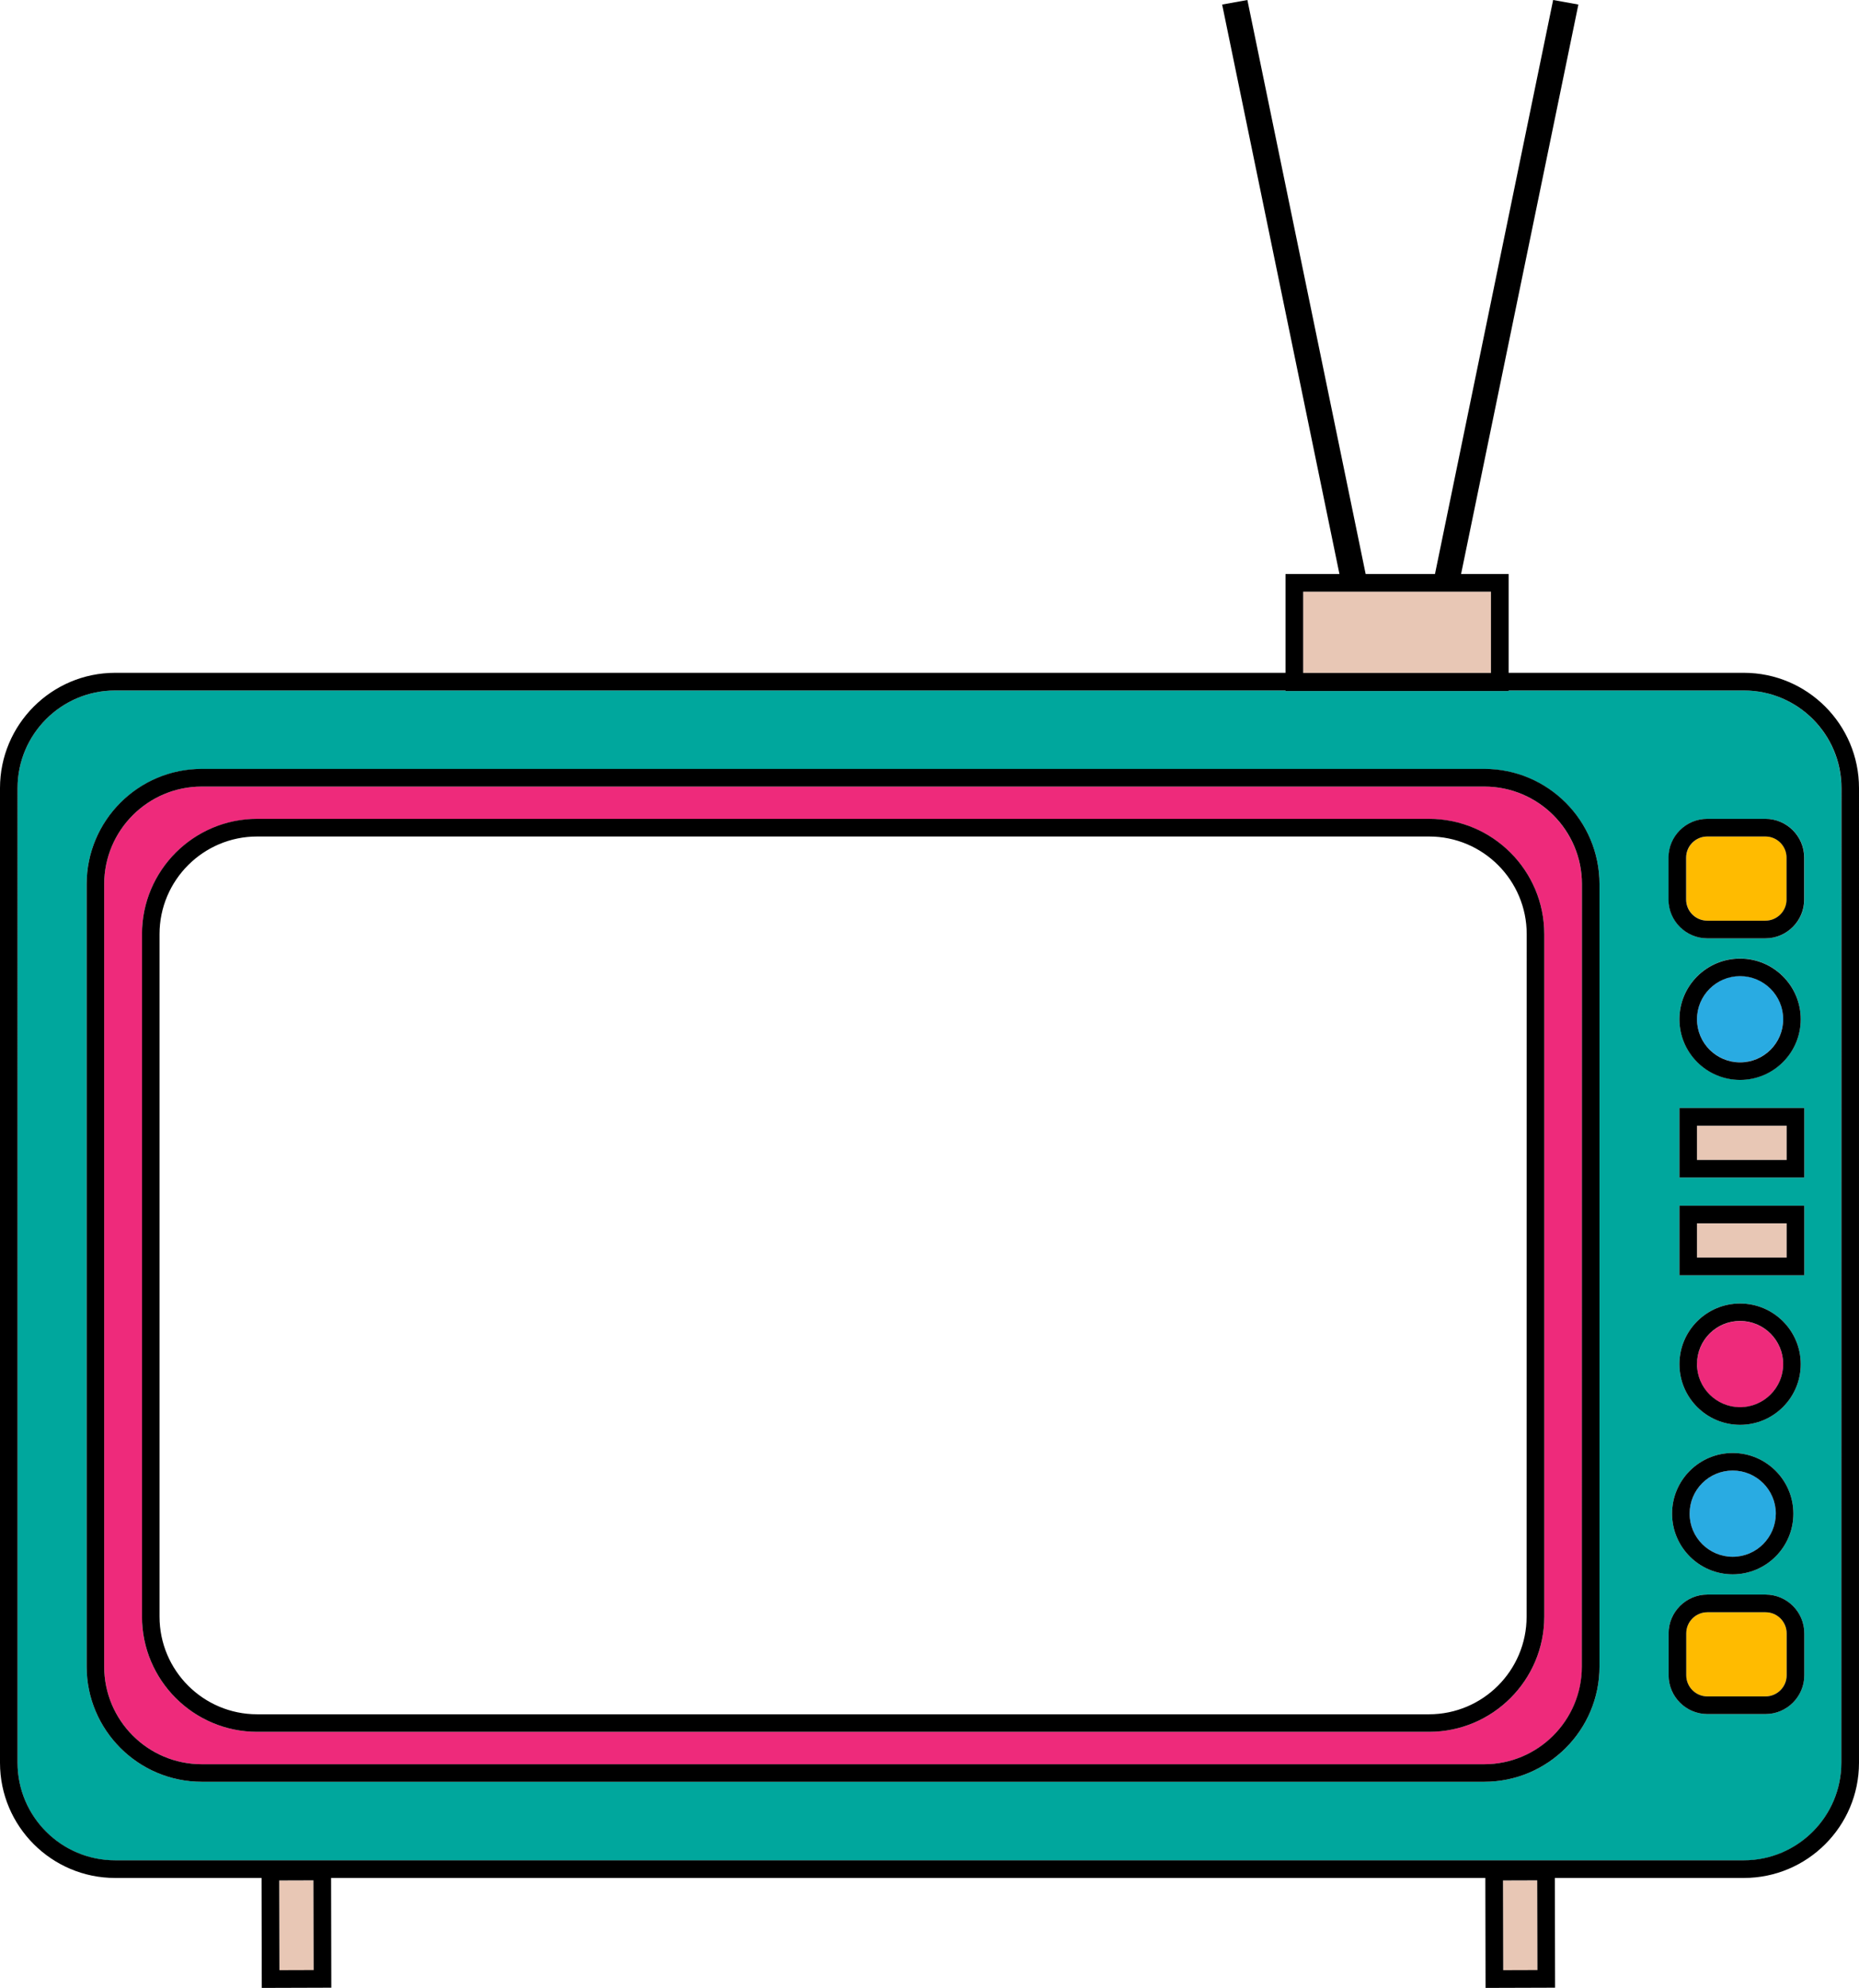 <svg xmlns="http://www.w3.org/2000/svg" viewBox="0 0 1716.4 1834.9" xmlns:v="https://vecta.io/nano"><path d="M1610.1 637.4h-217.2v.5h-206v-.5H106.3c-49.7 0-90.1 40.4-90.1 90.1v899.8c0 49.7 40.4 90.1 90.1 90.1H1610c49.7 0 90.1-40.4 90.1-90.1V727.5c0-49.7-40.4-90.1-90-90.1h0zm-133.3 901.1c0 58.6-47.7 106.3-106.3 106.3H186.3c-58.6 0-106.3-47.7-106.3-106.3V816.2c0-58.6 47.7-106.3 106.3-106.3h1184.2c58.6 0 106.3 47.7 106.3 106.3v722.3h0zm189.1 8c0 19.7-16.1 35.8-35.8 35.8h-53.7c-19.7 0-35.8-16.1-35.8-35.8v-38.7c0-19.7 16.1-35.8 35.8-35.8h53.7c19.7 0 35.8 16.1 35.8 35.8v38.7zm-66.1-205.2c30.9 0 56 25.1 56 56s-25.1 56-56 56-56-25.1-56-56 25.1-56 56-56zm-49.2-82c0-30.9 25.1-56 56-56s56 25.1 56 56-25.1 56-56 56-56-25.1-56-56zm115.3-82.1h-115.3V1113h115.3v64.2h0zm0-90.2h-115.3v-64.2h115.3v64.2h0zm-115.3-146.2c0-30.9 25.1-56 56-56s56 25.1 56 56-25.1 56-56 56-56-25.1-56-56zm115.3-110.4c0 19.7-16.1 35.8-35.8 35.8h-53.7c-19.7 0-35.8-16.1-35.8-35.8v-38.7c0-19.7 16.1-35.8 35.8-35.8h53.7c19.7 0 35.8 16.1 35.8 35.8v38.7z" fill="#00a79d"/><path d="M1630.1 772.2h-53.7c-10.8 0-19.5 8.8-19.5 19.5v38.7c0 10.8 8.8 19.5 19.5 19.5h53.7c10.8 0 19.5-8.8 19.5-19.5v-38.7c0-10.7-8.8-19.5-19.5-19.5zm0 716.1h-53.7c-10.8 0-19.5 8.8-19.5 19.5v38.7c0 10.8 8.8 19.5 19.5 19.5h53.7c10.8 0 19.5-8.8 19.5-19.5v-38.7c0-10.8-8.8-19.5-19.5-19.5z" fill="#fb0"/><path d="M1606.6 980.6c21.9 0 39.8-17.8 39.8-39.8s-17.8-39.8-39.8-39.8c-21.9 0-39.8 17.8-39.8 39.8s17.9 39.8 39.8 39.8zm-6.8 376.9c-22 0-39.8 17.8-39.8 39.8s17.9 39.8 39.8 39.8 39.8-17.8 39.8-39.8-17.8-39.8-39.8-39.8z" fill="#29abe2"/><path d="M1566.8 1039.2h82.8v31.6h-82.8v-31.6zm0 90.1h82.8v31.6h-82.8v-31.6zm-363.6-583.1h173.4v75h-173.4v-75zM1387.7 1736l31.6-.1.2 82.8-31.6.1-.2-82.8zm-1129.9 0l31.6-.1.2 82.8-31.6.1-.2-82.8z" fill="#e8c7b5"/><path d="M1606.6 1219.5c-21.9 0-39.8 17.8-39.8 39.8s17.8 39.8 39.8 39.8c21.9 0 39.8-17.8 39.8-39.8s-17.9-39.8-39.8-39.8zm-236.1-493.4h0H186.3c-49.7 0-90.1 40.4-90.1 90.1v722.3c0 49.7 40.4 90.1 90.1 90.1h1184.2c49.7 0 90.1-40.4 90.1-90.1V816.2c-.1-49.7-40.5-90.1-90.1-90.1zm55.3 766.3h0c0 58.6-47.7 106.3-106.3 106.3H237.4c-58.6 0-106.3-47.7-106.3-106.3V862.3c0-58.6 47.7-106.3 106.3-106.3h1082.1c58.6 0 106.3 47.7 106.3 106.3v630.1z" fill="#ee2a7b"/><path d="M1576.3 866.2h53.7c19.7 0 35.8-16.1 35.8-35.8v-38.7c0-19.7-16.1-35.8-35.8-35.8h-53.7c-19.7 0-35.8 16.1-35.8 35.8v38.7c0 19.7 16.1 35.8 35.8 35.8zm-19.5-74.5c0-10.8 8.8-19.5 19.5-19.5h53.7c10.8 0 19.5 8.8 19.5 19.5v38.7c0 10.8-8.8 19.5-19.5 19.5h-53.7c-10.8 0-19.5-8.8-19.5-19.5v-38.7zm-186.3-81.9H186.3C127.7 709.8 80 757.5 80 816.2v722.3c0 58.6 47.7 106.3 106.3 106.3h1184.2c58.6 0 106.3-47.7 106.3-106.3V816.2c0-58.7-47.7-106.4-106.3-106.4zm90 828.7c0 49.7-40.4 90.1-90.1 90.1H186.3c-49.7 0-90.1-40.4-90.1-90.1V816.2c0-49.7 40.4-90.1 90.1-90.1h1184.2c49.7 0 90.1 40.4 90.1 90.1l-.1 722.3h0zm146.1-541.6c30.9 0 56-25.1 56-56s-25.1-56-56-56-56 25.1-56 56 25.1 56 56 56zm0-95.8c21.9 0 39.8 17.8 39.8 39.8s-17.8 39.8-39.8 39.8c-21.9 0-39.8-17.8-39.8-39.8s17.9-39.8 39.8-39.8zm-287.2-145.2h-1082c-58.6 0-106.3 47.7-106.3 106.3v630.2c0 58.6 47.7 106.3 106.3 106.3h1082.1c58.6 0 106.3-47.7 106.3-106.3V862.3c0-58.7-47.7-106.4-106.4-106.4zm90.1 736.5c0 49.7-40.4 90.1-90.1 90.1h-1082c-49.7 0-90.1-40.4-90.1-90.1V862.3c0-49.7 40.4-90.1 90.1-90.1h1082.1c49.7 0 90.1 40.4 90.1 90.1l-.1 630.1h0zm141.1-315.2h115.3V1113h-115.3v64.2zm16.2-47.9h82.8v31.6h-82.8v-31.6zm-16.2-42.3h115.3v-64.2h-115.3v64.2zm16.2-47.8h82.8v31.6h-82.8v-31.6zm39.8 164.1c-30.9 0-56 25.1-56 56s25.1 56 56 56 56-25.1 56-56-25.1-56-56-56zm0 95.7c-21.9 0-39.8-17.8-39.8-39.8s17.8-39.8 39.8-39.8c21.9 0 39.8 17.8 39.8 39.8s-17.9 39.8-39.8 39.8zm23.5 173h-53.7c-19.7 0-35.8 16.1-35.8 35.8v38.7c0 19.7 16.1 35.8 35.8 35.8h53.7c19.7 0 35.8-16.1 35.8-35.8v-38.7c0-19.8-16.1-35.8-35.8-35.8zm19.5 74.5c0 10.8-8.8 19.5-19.5 19.5h-53.7c-10.8 0-19.5-8.8-19.5-19.5v-38.7c0-10.8 8.8-19.5 19.5-19.5h53.7c10.8 0 19.5 8.8 19.5 19.5v38.7zm-49.8-205.2c-30.9 0-56 25.1-56 56s25.1 56 56 56 56-25.1 56-56-25.1-56-56-56zm0 95.8c-21.9 0-39.8-17.8-39.8-39.8s17.8-39.8 39.8-39.8c21.9 0 39.8 17.8 39.8 39.8-.1 22-17.9 39.8-39.8 39.8zm10.3-816h0-217.2v-91.2H1349L1457.3 4.2 1434 0l-109.1 529.9h-64L1151.7 0l-23.3 4.2 108.3 525.7h-49.8v91.2H106.3C47.7 621.1 0 668.8 0 727.5v899.8c0 58.6 47.7 106.3 106.3 106.3h135.2l.2 101.5 64.2-.2-.2-101.3h1065.7l.2 101.5 64.2-.2-.2-101.3h174.5c58.6 0 106.3-47.7 106.3-106.3V727.5c0-58.7-47.7-106.4-106.3-106.4zm-406.9-74.9h173.4v75h-173.4v-75zM258 1818.7l-.2-82.8 31.6-.1h0l.2 82.8-31.6.1zm1129.9 0l-.2-82.8 31.6-.1h0l.2 82.8-31.6.1zm312.2-191.5h0c0 49.7-40.4 90.1-90.1 90.1H106.3c-49.7 0-90.1-40.4-90.1-90.1V727.5c0-49.7 40.4-90.1 90.1-90.1h1080.6v.5h206v-.5h217.2c49.7 0 90.1 40.4 90.1 90.1l-.1 899.7h0z"/></svg>